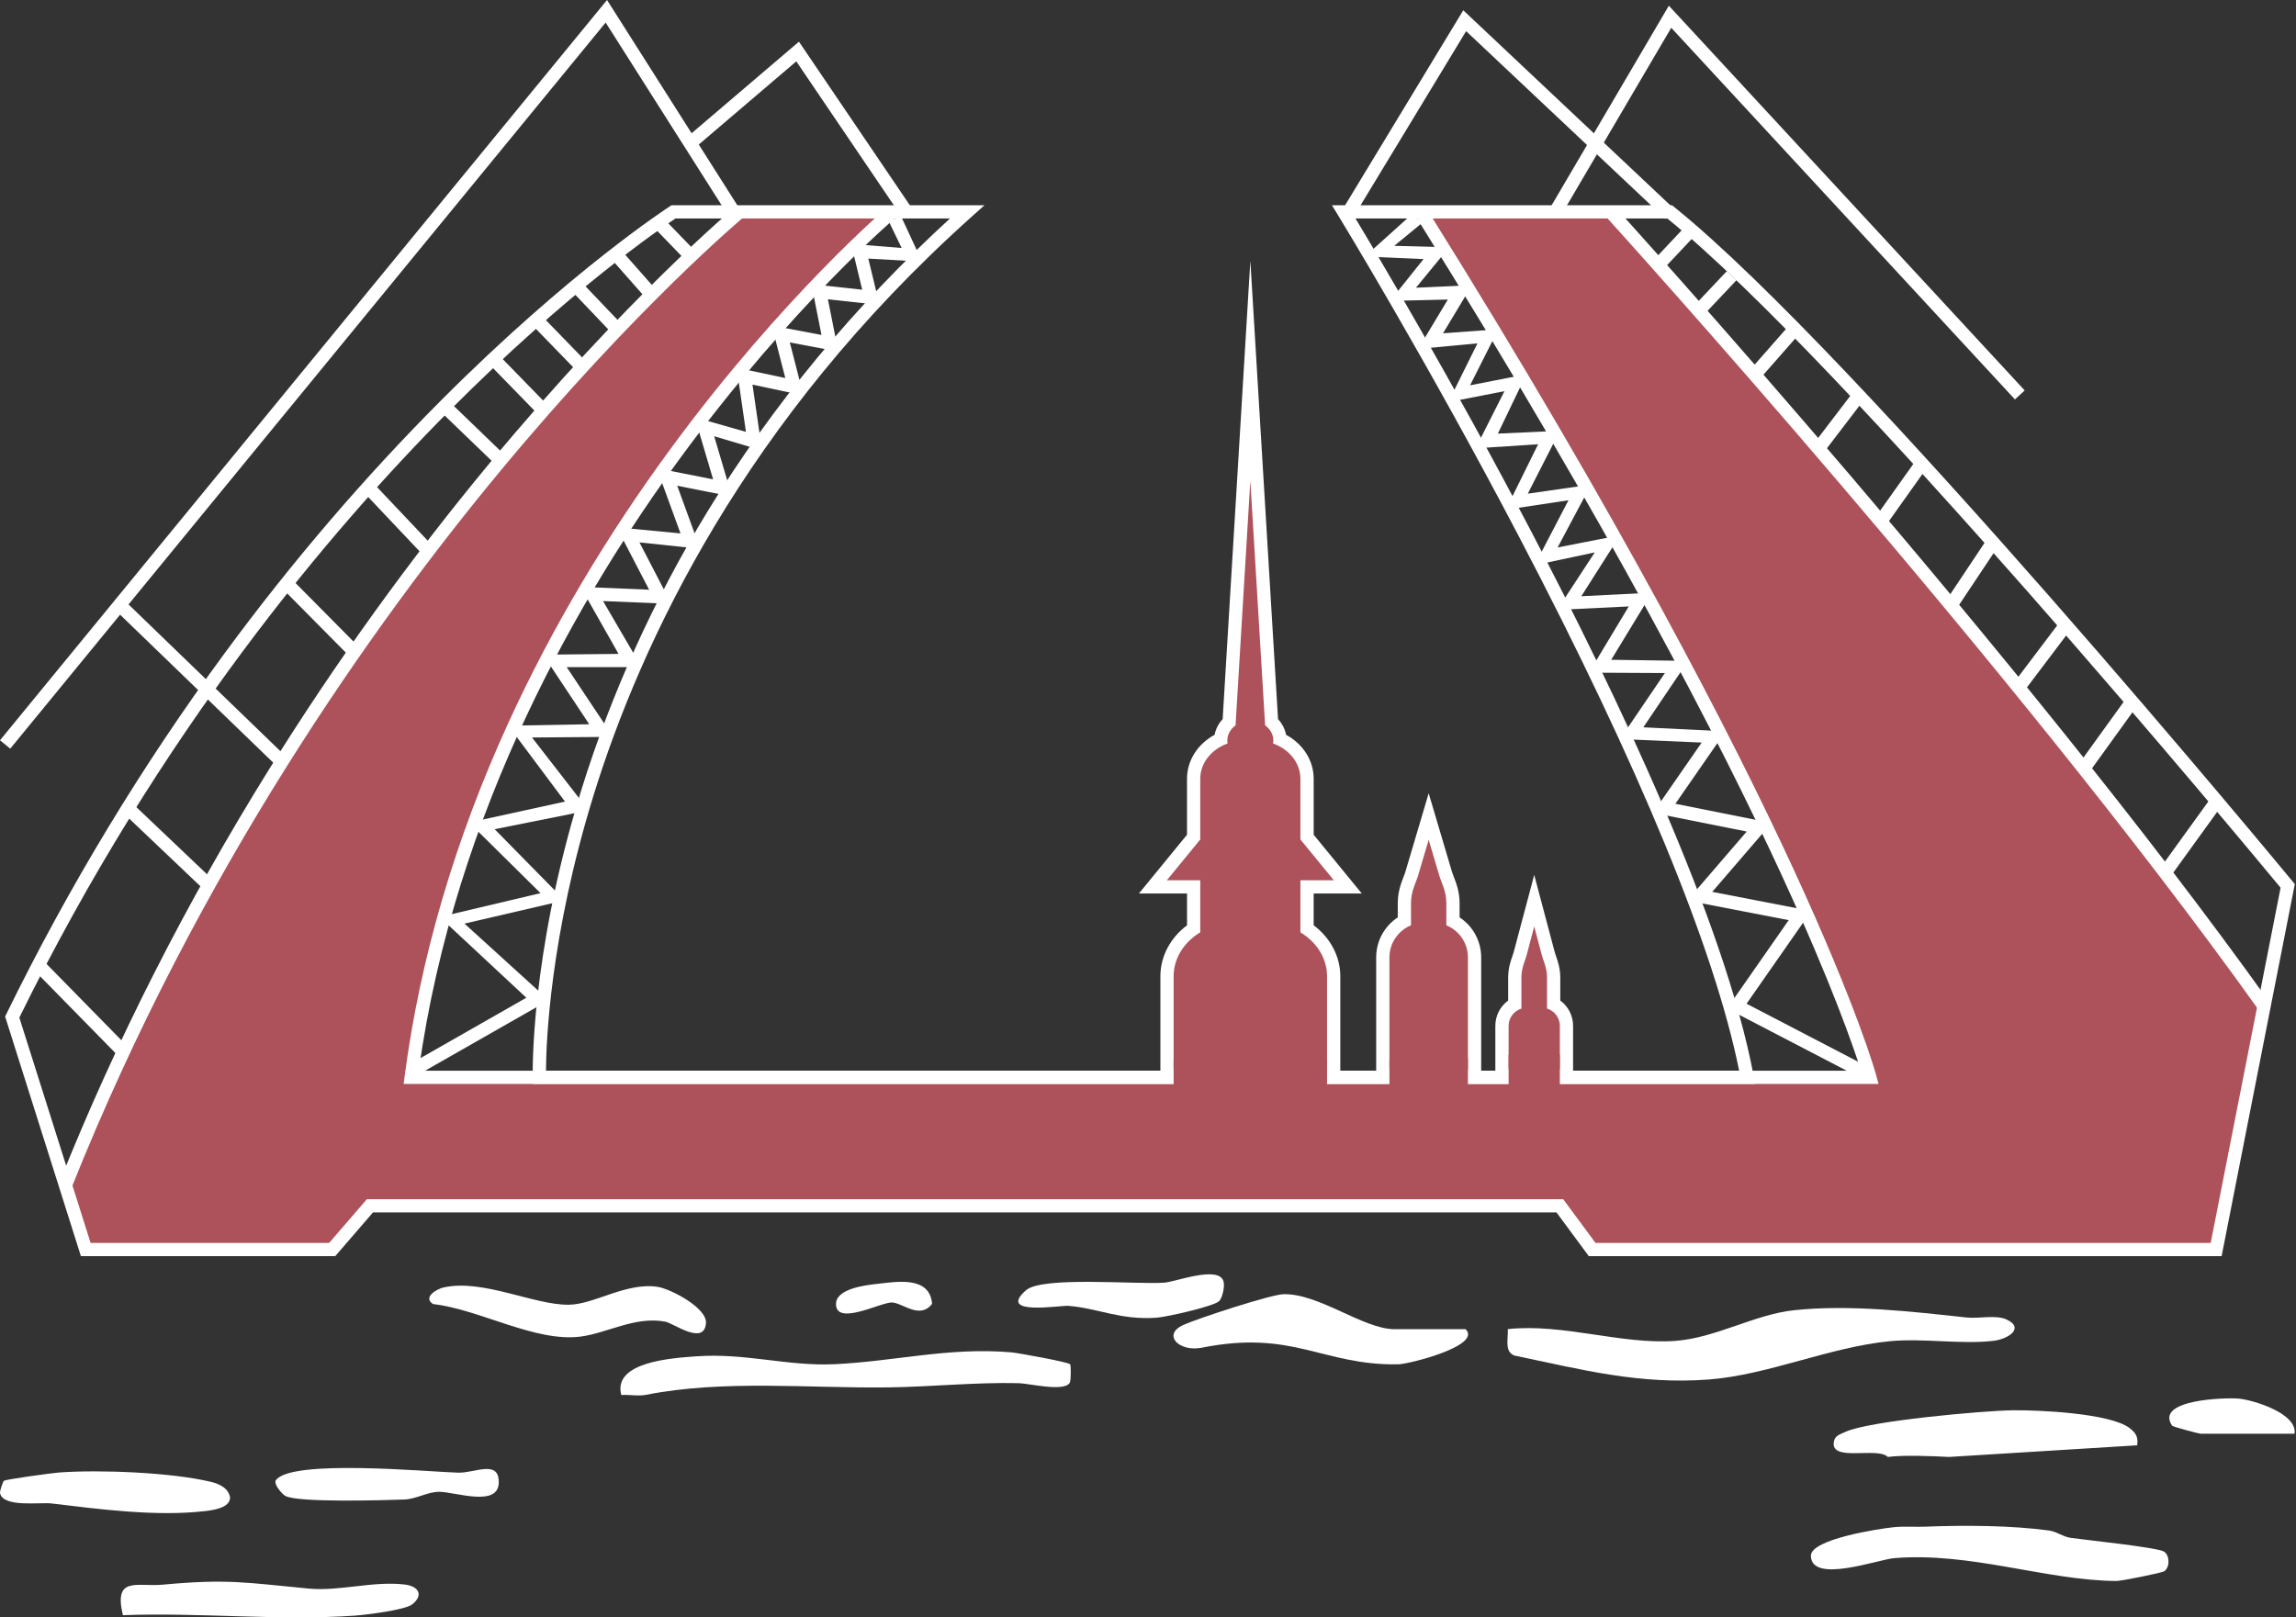 <svg width="1733" height="1221" viewBox="0 0 1733 1221" fill="none" xmlns="http://www.w3.org/2000/svg">
<rect x="0" y="0" width="1733" height="1221" fill="#333333" stroke="none"/>
<g clip-path="url(#clip0_576_3689)">
<path d="M1138.07 1003.4C1179.48 998.918 1223.67 1015.14 1264.21 1012.3C1294.95 1010.13 1324.26 992.273 1354.22 989.111C1395.95 984.69 1442.86 990.106 1484.3 994.615C1493.7 995.639 1506.57 992.39 1514.63 996.166C1528.38 1002.61 1515.79 1010.95 1504.6 1012.24C1480.39 1015.08 1451.68 1010.13 1426.63 1012.5C1381.45 1016.78 1334.67 1037.94 1290.13 1041.4C1237.42 1045.47 1193.63 1033.9 1143 1023.33C1135.32 1020.35 1138.51 1010.45 1138.07 1003.43V1003.4Z" fill="white"/>
<path d="M807.7 1029.86C808.396 1030.62 808.454 1042.18 807.439 1043.91C803.206 1050.99 776.789 1044.38 768.902 1044.2C735.815 1043.44 702.874 1046.98 670.397 1047.39C610.197 1048.13 545.881 1041.45 487.653 1052.99C481.796 1054.16 474.981 1052.72 468.95 1053.13C462.251 1027.95 507.662 1025.23 525.466 1023.94C562.583 1021.25 594.104 1031.5 629.829 1029.89C674.572 1027.84 716.271 1016.89 763.073 1020.9C768.322 1021.34 806.164 1028.22 807.7 1029.92V1029.86Z" fill="white"/>
<path d="M1453.82 1152.5C1482.79 1151.39 1517.94 1151.53 1546.53 1155.43C1552.42 1156.22 1556.94 1160.08 1562.8 1160.96C1574.19 1162.63 1628.8 1168.16 1633.52 1171.44C1637.76 1174.37 1637.93 1183.15 1633.52 1186.22C1631.93 1187.34 1601.28 1193.57 1597.36 1193.54C1544.5 1193.16 1487.34 1171.5 1429.61 1176.3C1417.63 1177.3 1366.92 1195.89 1366.86 1174.46C1366.86 1161.96 1418.13 1154.05 1429.58 1152.91C1437.73 1152.12 1445.76 1152.85 1453.85 1152.53L1453.82 1152.5Z" fill="white"/>
<path d="M1424.85 1099.89C1417.17 1091.78 1379.18 1104.78 1384.55 1087.01C1385.59 1083.52 1390.03 1082.32 1393.02 1080.92C1410.62 1072.72 1496.3 1065.02 1518.87 1064.67C1538.47 1064.38 1592.61 1066.87 1607.28 1078.02C1612.15 1081.74 1614.01 1084.72 1613.14 1091.11L1471.19 1099.89C1458.2 1099.25 1437.12 1098.31 1424.85 1099.89Z" fill="white"/>
<path d="M1106.2 1003.42C1118.93 1015.95 1063.25 1029.83 1055.48 1029.97C998.213 1031 976.465 1003.57 907.103 1017.42C889.936 1020.84 877.003 1007.64 893.068 1000.29C903.71 995.43 958.921 977.308 968.752 977.045C995.603 976.342 1029.01 1003.45 1052.64 1003.45H1106.23L1106.2 1003.42Z" fill="white"/>
<path d="M92.763 1219.36C85.572 1189.5 103.492 1198.1 122.747 1196.32C172.043 1191.75 185.73 1194.8 232.88 1199.25C256.426 1201.47 281.306 1193.39 305.403 1196.2C315.929 1197.43 319.931 1204.08 311.232 1211.13C305.925 1215.44 276.173 1219.1 267.59 1219.71C210.929 1223.66 149.86 1217.16 92.792 1219.36H92.763Z" fill="white"/>
<path d="M334.865 971.928C364.384 965.311 403.241 985.336 429.31 984.984C448.767 984.75 472.487 967.917 496.265 971.459C506.154 972.952 533.875 987.414 532.86 998.978C531.353 1016.13 508.502 998.949 502.094 997.748C479.36 993.504 458.511 1006.38 438.27 1009.02C403.879 1013.47 362.151 988.468 326.919 984.487C318.771 979.364 329.732 973.069 334.865 971.898V971.928Z" fill="white"/>
<path d="M3.048 1117.87C4.817 1116.75 39.44 1112.01 44.631 1111.63C75.455 1109.4 129.304 1111.54 159.2 1118.69C165.319 1120.15 172.626 1123.37 173.641 1130.6C173.612 1138.48 160.36 1140.14 154.648 1140.79C117.966 1145.03 75.078 1139.35 38.744 1134.99C30.306 1133.97 2.468 1138.24 0.032 1127.29C-0.316 1125.74 2.236 1118.36 3.019 1117.87H3.048Z" fill="white"/>
<path d="M208.235 1117.48C219.516 1101.29 323.356 1111.13 345.8 1111.77C358.443 1112.12 376.451 1101.76 376.48 1118.89C376.538 1138.38 343.394 1126.15 331.33 1126.21C322.805 1126.23 314.048 1131.71 305.233 1132.03C289.806 1132.59 224.3 1134.52 215.311 1129.28C212.73 1127.79 206.264 1120.32 208.235 1117.48Z" fill="white"/>
<path d="M920.156 982.284C916.096 986.207 880.748 994.199 873.151 994.756C845.603 996.746 829.451 987.729 806.398 985.827C800.367 985.329 752.144 993.643 774.414 974.058C786.68 963.284 857.608 969.842 878.805 968.32C887.505 967.705 919.721 955.117 923.491 967.295C924.592 970.838 922.766 979.767 920.156 982.314V982.284Z" fill="white"/>
<path d="M1731.92 1082.35H1660.96C1659.86 1082.35 1640.11 1077.2 1639.47 1076.26C1626.05 1056.33 1680.65 1054.92 1690.07 1055.89C1701.03 1057 1734.09 1067.04 1731.92 1082.35Z" fill="white"/>
<path d="M662.42 969.2C677.325 967.532 701.799 963.257 703.539 984.306C694.231 996.339 681.443 983.604 673.265 983.282C665.088 982.96 630.9 1001.4 631.016 984.394C631.074 972.684 653.721 970.166 662.42 969.2Z" fill="white"/>
</g>
<g clip-path="url(#clip1_576_3689)">
<path d="M7.73 565.19L0 558.85L458.18 0L556.82 155.42L548.38 160.78L457.14 17.03L7.73 565.19Z" fill="white"/>
<path d="M93.691 453.082L86.742 460.273L210.578 579.944L217.527 572.753L93.691 453.082Z" fill="white"/>
<path d="M678.903 161.201L601.033 46.321L524.123 111.931L517.633 104.321L603.043 31.461L687.173 155.591L678.903 161.201Z" fill="white"/>
<path d="M1257.11 165.278L1106.61 23.518L1023.31 160.978L1014.76 155.798L1104.46 7.758L1263.96 157.998L1257.11 165.278Z" fill="white"/>
<path d="M1520.86 301.537L1261.44 20.977L1177.35 164.167L1168.72 159.107L1259.63 4.297L1528.21 294.747L1520.86 301.537Z" fill="white"/>
<path d="M552.597 160.123H670.997L667.997 166.503L601.957 232.273L517.367 330.373L456.367 423.373L410.157 503.373L372.157 583.873L347.867 647.873L314.867 778.873L313.327 812.623H1406.94L1400.25 776.873L1323.75 601.003L1237.5 437.873L1150.35 286.123L1073.22 158.703H1214.62L1288.87 241.003L1387.28 355.753L1488.78 476.503L1580.62 588.623L1647.75 676.753L1709.62 758.123L1674.37 942.623H1203.37L1177.36 910.753L1021.5 910.373H278.997L250.497 944.873H65.617L49.867 893.503L137.997 704.873L236.617 536.503L315.747 426.623L391.157 334.373L438.657 282.253L502.187 212.123L552.597 160.123Z" fill="#AD515A"/>
<path d="M1676.85 948.307H1199.21L1174.83 915.307H281.527L253.027 948.307H61.067L3.867 767.407L4.747 765.607C51.747 669.537 107.317 577.707 169.897 492.677C219.967 424.637 274.617 360.768 332.327 302.848C430.667 204.138 504.937 156.197 505.677 155.727L506.907 154.938H743.077L733.337 163.658C561.747 317.337 483.557 485.698 448.177 599.878C414.897 707.268 412.207 788.167 412.097 808.287H1312.69C1294.27 716.827 1236.87 577.548 1146.35 404.788C1076.36 271.198 1010.64 163.618 1009.99 162.548L1005.33 154.938H1262.01L1263.38 156.037C1401.68 267.197 1727.33 661.658 1730.61 665.628L1732.11 667.448L1676.86 948.307H1676.85ZM1204.26 938.307H1668.62L1721.37 670.167C1697.15 640.887 1391.89 273.007 1258.47 164.938H1023.11C1039.29 191.788 1095.69 286.578 1155.17 400.098C1219.99 523.818 1301.85 695.777 1323.66 812.367L1324.77 818.287H402.267L402.117 813.448C402.087 812.558 399.727 722.637 438.477 597.357C461.217 523.847 493.457 452.628 534.307 385.668C583.207 305.528 644.637 231.327 717.017 164.938H509.847C499.917 171.508 429.947 218.967 339.147 310.147C249.327 400.347 120.217 552.948 14.597 768.208L68.387 938.307H248.437L276.937 905.307H1179.88L1204.26 938.307Z" fill="white"/>
<path d="M1417.9 818.285H304.656L305.396 812.635C317.096 723.375 343.556 633.305 384.046 544.945C416.416 474.305 457.766 404.585 506.956 337.715C590.706 223.865 669.346 156.785 670.126 156.125L673.796 157.535L680.406 160.525L676.596 163.755C675.816 164.415 597.926 230.895 514.846 343.875C439.006 447.015 343.336 610.955 316.076 808.295H1404.64C1399.48 791.895 1382.93 743.265 1344.25 659.495C1299.58 562.755 1215.41 398.025 1068.13 162.595L1065.48 158.355L1073.23 158.705L1076.61 157.285C1224.36 393.445 1308.77 558.735 1353.57 655.795C1402.22 761.205 1415.65 809.955 1416.2 811.975L1417.91 818.285H1417.9Z" fill="white"/>
<path d="M1707.71 766.53L1704.81 762.46C1517.93 500.6 1214.94 166.65 1211.91 163.3L1208.55 159.6L1216.1 157.7L1219.32 156.57C1222.36 159.92 1525.73 494.3 1712.96 756.64L1711.97 761.2L1707.72 766.52L1707.71 766.53Z" fill="white"/>
<path d="M52.172 901.254L46.082 896.894L44.742 892.904C87.282 786.354 140.572 681.324 203.122 580.734C253.162 500.274 309.212 422.444 369.722 349.434C472.782 225.054 554.232 156.774 555.042 156.094L558.432 158.534L565.282 160.584L561.442 163.784C560.642 164.454 479.752 232.284 377.242 356.034C282.672 470.194 149.832 656.644 54.022 896.614L52.172 901.254Z" fill="white"/>
<path d="M29.406 729.023L93.906 794.773" stroke="white" stroke-width="10" stroke-miterlimit="10"/>
<path d="M96.656 610.273L157.156 667.773" stroke="white" stroke-width="10" stroke-miterlimit="10"/>
<path d="M216.156 440.273L267.656 492.273" stroke="white" stroke-width="10" stroke-miterlimit="10"/>
<path d="M278.227 368.273L323.157 415.773" stroke="white" stroke-width="10" stroke-miterlimit="10"/>
<path d="M336.156 307.273L377.156 346.773" stroke="white" stroke-width="10" stroke-miterlimit="10"/>
<path d="M372.156 270.773L410.156 309.773" stroke="white" stroke-width="10" stroke-miterlimit="10"/>
<path d="M405.156 241.773L438.656 276.273" stroke="white" stroke-width="10" stroke-miterlimit="10"/>
<path d="M435.156 216.273L465.656 248.273" stroke="white" stroke-width="10" stroke-miterlimit="10"/>
<path d="M465.656 192.773L491.656 222.273" stroke="white" stroke-width="10" stroke-miterlimit="10"/>
<path d="M498.156 169.273L520.876 192.773" stroke="white" stroke-width="10" stroke-miterlimit="10"/>
<path d="M1673.03 605.023L1634.03 659.023" stroke="white" stroke-width="10" stroke-miterlimit="10"/>
<path d="M1608.78 530.273L1573.78 578.773" stroke="white" stroke-width="10" stroke-miterlimit="10"/>
<path d="M1559.28 471.773L1524.53 517.773" stroke="white" stroke-width="10" stroke-miterlimit="10"/>
<path d="M1504.28 409.273L1473.28 455.773" stroke="white" stroke-width="10" stroke-miterlimit="10"/>
<path d="M1450.28 350.273L1420.78 391.773" stroke="white" stroke-width="10" stroke-miterlimit="10"/>
<path d="M1401.78 300.273L1372.78 338.273" stroke="white" stroke-width="10" stroke-miterlimit="10"/>
<path d="M1354.78 248.273L1325.78 281.273" stroke="white" stroke-width="10" stroke-miterlimit="10"/>
<path d="M1306.99 208.156L1283.28 233.276" stroke="white" stroke-width="10" stroke-miterlimit="10"/>
<path d="M1275.78 174.273L1252.28 199.273" stroke="white" stroke-width="10" stroke-miterlimit="10"/>
<path d="M313.333 812.618L308.383 803.928L397.273 753.218L331.853 692.268L407.993 674.268L354.043 620.958L426.453 605.148L383.653 547.848L444.753 546.758L409.903 494.228L466.873 493.648L438.183 443.028L489.943 445.188L465.463 398.078L513.633 402.688L495.683 353.448L538.253 361.878L524.403 315.038L563.033 326.028L556.013 277.608L592.743 285.398L582.543 245.778L620.053 252.858L612.443 214.538L650.793 218.708L642.423 184.148L680.563 187.208L670.913 167.238L679.923 162.898L696.013 197.528L655.393 195.218L663.863 230.188L624.903 225.958L632.753 265.428L596.143 258.518L606.443 298.538L567.973 290.368L575.173 340.078L539.063 329.338L552.523 374.908L511.163 366.708L528.513 414.328L482.653 409.468L506.773 455.908L455.163 453.748L484.283 503.648H427.753L462.773 556.288L401.563 556.758L444.253 611.778L373.383 626.008L426.173 679.708L350.583 697.258L414.193 755.078L313.333 812.618Z" fill="white"/>
<path d="M1402.34 812.718L1303.57 761.358L1350.1 694.648L1273.55 679.848L1318.4 627.748L1247.66 613.618L1284.41 560.588L1222.82 557.928L1256.65 508.098L1199.32 507.808L1229.37 457.818L1175.32 460.428L1203.72 417.018L1158.32 426.678L1183.87 377.658L1136.57 384.808L1160.96 335.388L1113.76 338.448L1135.56 295.308L1093.2 303.558L1115.17 259.208L1070.41 263.418L1092.83 226.128L1049.2 227.178L1074.49 195.588L1030.2 193.678L1066.43 161.078L1072.78 168.798L1052.36 185.588L1093.82 186.678L1068.76 217.208L1111.01 215.288L1089.18 251.608L1130.95 248.558L1109.6 290.878L1152.07 282.558L1130.58 327.338L1177.38 325.208L1153.16 372.688L1200.95 365.808L1175.68 413.288L1222.82 404.058L1193.57 450.118L1246.95 447.428L1216.12 498.098L1274.2 498.928L1240.37 549.068L1302.45 552.108L1264.55 606.788L1337.15 621.298L1292.38 673.298L1367.11 687.748L1318.29 757.738L1406.95 803.848L1402.34 812.718Z" fill="white"/>
<path d="M1133.68 811.909V774.489C1133.68 767.529 1137.44 761.339 1143.35 758.119V738.149C1143.35 731.869 1144.97 727.209 1146.27 723.469C1146.7 722.229 1147.11 721.059 1147.39 720.009L1158.02 679.969L1168.65 720.009C1168.93 721.059 1169.34 722.229 1169.77 723.469C1171.07 727.209 1172.69 731.869 1172.69 738.149V758.119C1178.6 761.339 1182.36 767.529 1182.36 774.489V811.909H1133.68Z" fill="#AD515A"/>
<path d="M1158.02 699.437L1163.82 721.277C1165.01 725.777 1167.69 730.657 1167.69 738.137V761.407C1173.29 763.117 1177.36 768.327 1177.36 774.487V806.907H1138.68V774.487C1138.68 768.327 1142.75 763.127 1148.35 761.407V738.137C1148.35 730.657 1151.02 725.777 1152.22 721.277L1158.02 699.437ZM1158.02 660.477L1148.35 696.867L1145.45 707.787L1142.55 718.707C1142.32 719.577 1141.96 720.607 1141.54 721.807C1140.19 725.687 1138.34 731.007 1138.34 738.127V755.357C1132.36 759.717 1128.67 766.717 1128.67 774.477V816.897H1187.35V774.477C1187.35 766.717 1183.66 759.717 1177.68 755.357V738.127C1177.68 731.007 1175.83 725.687 1174.48 721.807C1174.06 720.607 1173.7 719.567 1173.47 718.707L1170.57 707.787L1167.67 696.867L1158.01 660.477H1158.02Z" fill="white"/>
<path d="M1177.36 796.055H1138.68V820.435H1177.36V796.055Z" fill="#AD515A"/>
<path d="M880.838 812.639V737.039C880.838 722.929 888.298 709.679 900.948 701.109V669.529H870.188L900.948 631.959V587.939C900.948 575.239 908.858 563.829 921.398 558.019C921.688 553.139 923.937 548.589 927.727 545.129L943.737 279.969L959.747 545.129C963.537 548.589 965.788 553.149 966.078 558.019C978.618 563.829 986.528 575.239 986.528 587.939V631.959L1017.29 669.529H986.528V701.109C999.168 709.689 1006.64 722.929 1006.64 737.039V812.639H880.838Z" fill="#AD515A"/>
<path d="M943.741 362.888L954.901 547.588C958.701 550.338 961.121 554.468 961.121 559.088C961.121 559.838 961.051 560.568 960.931 561.288C973.031 565.628 981.531 575.918 981.531 587.928V633.738L1006.74 664.528H981.531V703.848C993.681 711.148 1001.64 723.298 1001.64 737.048V807.648H885.841V737.048C885.841 723.298 893.791 711.158 905.951 703.848V664.528H880.741L905.951 633.738V587.928C905.951 575.918 914.461 565.628 926.551 561.288C926.431 560.568 926.361 559.838 926.361 559.088C926.361 554.468 928.781 550.338 932.581 547.588L943.741 362.888ZM943.741 197.008L933.761 362.278L922.851 542.898C919.701 546.278 917.611 550.338 916.781 554.728C903.931 561.678 895.951 574.128 895.951 587.928V630.168L873.011 658.188L859.641 674.518H895.961V698.528C883.271 708.048 875.851 722.088 875.851 737.038V817.638H1011.65V737.038C1011.65 722.088 1004.23 708.058 991.541 698.528V674.518H1027.86L1014.49 658.188L991.551 630.168V587.928C991.551 574.128 983.571 561.678 970.721 554.728C969.881 550.348 967.791 546.278 964.651 542.898L953.741 362.278L943.761 197.008H943.741Z" fill="white"/>
<path d="M1001.64 799.656H885.844V823.276H1001.64V799.656Z" fill="#AD515A"/>
<path d="M1043.74 812.237V722.818C1043.74 711.248 1050.03 700.818 1060.03 695.398V681.848C1060.03 674.198 1062.24 668.507 1064.01 663.927C1064.61 662.377 1065.18 660.918 1065.57 659.598L1078.36 616.438L1091.15 659.598C1091.54 660.918 1092.11 662.387 1092.71 663.927C1094.48 668.497 1096.69 674.198 1096.69 681.848V695.398C1106.69 700.818 1112.98 711.248 1112.98 722.818V812.237H1043.73H1043.74Z" fill="#AD515A"/>
<path d="M1078.36 634.034L1086.36 661.014C1088.01 666.574 1091.69 672.604 1091.69 681.844V698.544C1101.25 702.454 1107.98 711.844 1107.98 722.804V807.234H1048.73V722.804C1048.73 711.844 1055.46 702.454 1065.02 698.544V681.844C1065.02 672.604 1068.71 666.574 1070.35 661.014L1078.35 634.034M1078.36 598.844L1068.77 631.184L1064.77 644.674L1060.77 658.164C1060.44 659.294 1059.93 660.594 1059.34 662.114C1057.52 666.814 1055.02 673.254 1055.02 681.844V692.564C1044.95 699.174 1038.73 710.424 1038.73 722.814V817.244H1117.98V722.814C1117.98 710.424 1111.76 699.174 1101.69 692.564V681.844C1101.69 673.254 1099.19 666.814 1097.37 662.114C1096.78 660.604 1096.28 659.294 1095.94 658.164L1091.94 644.674L1087.94 631.184L1078.35 598.844H1078.36Z" fill="white"/>
<path d="M1107.98 798.914H1048.73V823.294H1107.98V798.914Z" fill="#AD515A"/>
</g>
<defs>
<clipPath id="clip0_576_3689">
<rect width="1732" height="259" fill="white" transform="translate(0 962)"/>
</clipPath>
<clipPath id="clip1_576_3689">
<rect width="1732.1" height="948.31" fill="white"/>
</clipPath>
</defs>
</svg>

